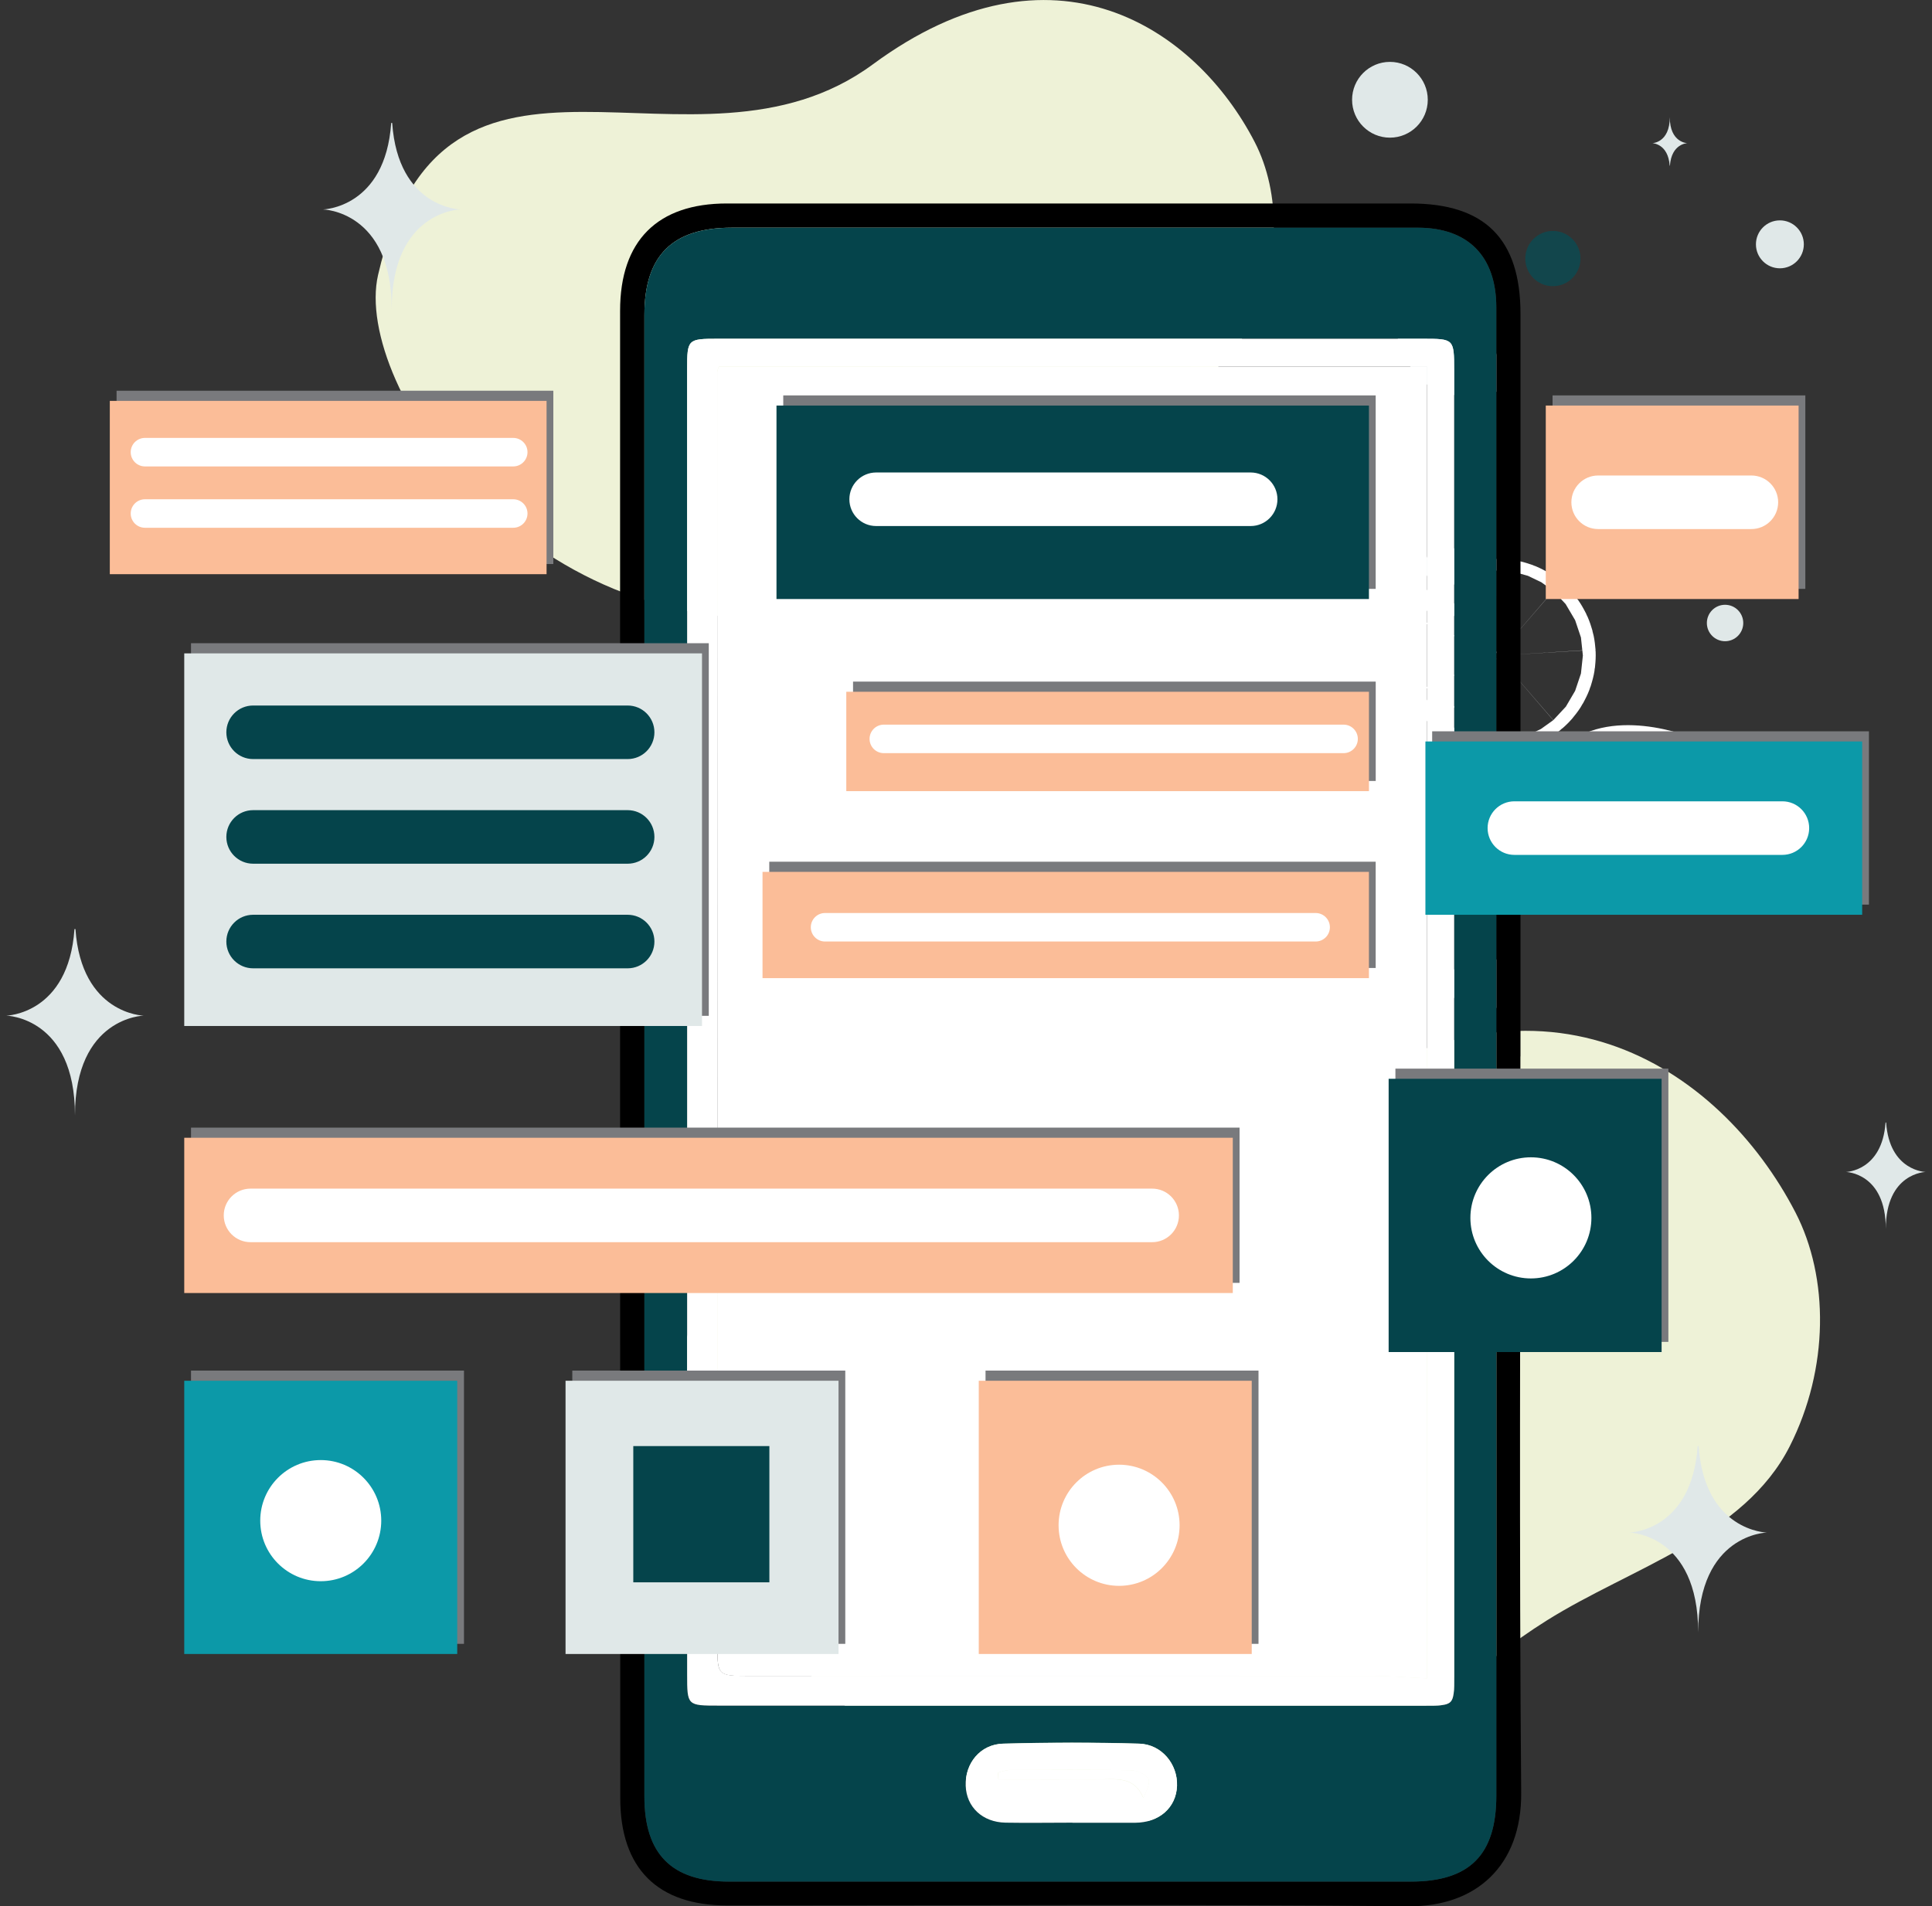 <svg width="153" height="151" viewBox="0 0 153 151" fill="none" xmlns="http://www.w3.org/2000/svg">
<rect x="0" y="0" width="153" height="151" fill="#333333" stroke="none"/>
<g clip-path="url(#clip0_2290_764)">
<path d="M129.562 67.138C125.29 69.262 119.62 66.532 119.62 66.532C119.62 66.532 120.879 60.364 125.154 58.248C129.429 56.132 135.093 58.852 135.093 58.852C135.093 58.852 133.834 65.02 129.562 67.138Z" fill="white"/>
<path d="M116.396 25.522C113.923 24.037 110.375 25.41 110.375 25.41C110.375 25.41 110.838 29.188 113.321 30.671C115.804 32.154 119.342 30.784 119.342 30.784C119.342 30.784 118.884 27.005 116.396 25.522Z" fill="#E0E8E8"/>
<path d="M117.186 80.258C118.474 80.258 119.519 79.212 119.519 77.922C119.519 76.632 118.474 75.586 117.186 75.586C115.897 75.586 114.853 76.632 114.853 77.922C114.853 79.212 115.897 80.258 117.186 80.258Z" fill="#E0E8E8"/>
<path d="M128.7 46.496C129.761 46.496 130.62 45.636 130.62 44.574C130.62 43.512 129.761 42.651 128.7 42.651C127.639 42.651 126.78 43.512 126.78 44.574C126.78 45.636 127.639 46.496 128.7 46.496Z" fill="#12464C"/>
<path d="M122.976 22.669C124.183 22.669 125.162 21.689 125.162 20.481C125.162 19.272 124.183 18.293 122.976 18.293C121.769 18.293 120.791 19.272 120.791 20.481C120.791 21.689 121.769 22.669 122.976 22.669Z" fill="#12464C"/>
<path d="M111.783 60.734C112.347 60.734 112.804 60.277 112.804 59.713C112.804 59.148 112.347 58.691 111.783 58.691C111.22 58.691 110.763 59.148 110.763 59.713C110.763 60.277 111.22 60.734 111.783 60.734Z" fill="#12464C"/>
<path d="M118.94 69.227C119.665 69.227 120.252 68.639 120.252 67.913C120.252 67.188 119.665 66.599 118.94 66.599C118.215 66.599 117.628 67.188 117.628 67.913C117.628 68.639 118.215 69.227 118.94 69.227Z" fill="#E0E8E8"/>
<path d="M140.954 21.253C142.001 21.253 142.85 20.403 142.85 19.354C142.85 18.306 142.001 17.456 140.954 17.456C139.906 17.456 139.057 18.306 139.057 19.354C139.057 20.403 139.906 21.253 140.954 21.253Z" fill="#E0E8E8"/>
<path d="M95.59 101.527C96.387 101.527 97.034 100.88 97.034 100.081C97.034 99.283 96.387 98.636 95.59 98.636C94.793 98.636 94.147 99.283 94.147 100.081C94.147 100.88 94.793 101.527 95.59 101.527Z" fill="#E0E8E8"/>
<path d="M114.43 46.478C115.316 46.478 116.034 45.759 116.034 44.871C116.034 43.984 115.316 43.265 114.43 43.265C113.544 43.265 112.825 43.984 112.825 44.871C112.825 45.759 113.544 46.478 114.43 46.478Z" fill="#E0E8E8"/>
<path d="M136.612 50.793C137.408 50.793 138.053 50.147 138.053 49.35C138.053 48.553 137.408 47.907 136.612 47.907C135.816 47.907 135.171 48.553 135.171 49.35C135.171 50.147 135.816 50.793 136.612 50.793Z" fill="#E0E8E8"/>
<path d="M108.077 68.404C109.134 68.404 109.992 67.546 109.992 66.487C109.992 65.428 109.134 64.569 108.077 64.569C107.019 64.569 106.162 65.428 106.162 66.487C106.162 67.546 107.019 68.404 108.077 68.404Z" fill="#E0E8E8"/>
<path d="M126.981 88.241C127.794 88.241 128.454 87.713 128.454 87.061C128.454 86.41 127.794 85.881 126.981 85.881C126.167 85.881 125.507 86.41 125.507 87.061C125.507 87.713 126.167 88.241 126.981 88.241Z" fill="#E0E8E8"/>
<path d="M110.072 10.904C111.727 10.904 113.069 9.561 113.069 7.903C113.069 6.246 111.727 4.902 110.072 4.902C108.417 4.902 107.075 6.246 107.075 7.903C107.075 9.561 108.417 10.904 110.072 10.904Z" fill="#E0E8E8"/>
<path d="M112.852 85.281H112.892C113.12 88.52 115.525 88.569 115.525 88.569C115.525 88.569 112.874 88.622 112.874 92.363C112.874 88.622 110.219 88.569 110.219 88.569C110.219 88.569 112.624 88.531 112.852 85.281Z" fill="#E0E8E8"/>
<path d="M132.246 13.125H132.227C132.107 11.368 130.851 11.341 130.851 11.341C130.851 11.341 132.235 11.312 132.235 9.282C132.235 11.312 133.623 11.341 133.623 11.341C133.623 11.341 132.367 11.368 132.246 13.125Z" fill="#E0E8E8"/>
<path d="M119.028 52.249C118.928 52.336 118.8 52.384 118.667 52.384C118.534 52.384 118.406 52.336 118.305 52.249C118.259 52.209 118.221 52.159 118.196 52.103C118.17 52.047 118.157 51.986 118.157 51.925C118.157 51.863 118.17 51.802 118.196 51.746C118.221 51.69 118.259 51.64 118.305 51.6C118.406 51.513 118.534 51.465 118.667 51.465C118.8 51.465 118.928 51.513 119.028 51.6C119.114 51.677 119.166 51.784 119.173 51.899C119.18 52.014 119.142 52.127 119.066 52.214L119.028 52.249Z" stroke="white" stroke-width="14.39" stroke-linecap="round" stroke-linejoin="round"/>
<path d="M53.403 109.503C50.816 120.766 68.994 147.731 97.829 143.937C111.24 142.172 111.309 135.382 122.492 128.364C129.158 124.18 138.123 121.699 141.736 114.56C144.856 108.392 144.848 101.192 142.188 96.043C136.202 84.46 121.752 74.728 103.518 88.161C85.284 101.594 60.083 80.472 53.403 109.503Z" fill="#EEF2D7"/>
<path d="M29.941 21.776C27.916 30.572 42.13 51.664 64.676 48.699C75.162 47.317 75.216 42.01 83.961 36.52C89.173 33.249 96.182 31.31 99.005 25.729C101.445 20.902 101.44 15.27 99.361 11.248C94.682 2.194 83.382 -5.417 69.125 5.096C54.868 15.608 35.163 -0.925 29.941 21.776Z" fill="#EEF2D7"/>
<path d="M149.321 88.92H149.366C149.634 92.774 152.5 92.835 152.5 92.835C152.5 92.835 149.342 92.897 149.342 97.349C149.342 92.897 146.187 92.835 146.187 92.835C146.187 92.835 149.048 92.774 149.321 88.92Z" fill="#E0E8E8"/>
<path d="M134.442 114.549H134.52C134.989 121.297 139.92 121.399 139.92 121.399C139.92 121.399 134.483 121.509 134.483 129.302C134.483 121.509 129.046 121.399 129.046 121.399C129.046 121.399 133.974 121.297 134.442 114.549Z" fill="#E0E8E8"/>
<path d="M5.897 73.593H5.975C6.443 80.341 11.374 80.453 11.374 80.453C11.374 80.453 5.937 80.563 5.937 88.356C5.937 80.552 0.5 80.453 0.5 80.453C0.5 80.453 5.428 80.351 5.897 73.604V73.593Z" fill="#E0E8E8"/>
<path d="M30.98 9.74H31.058C31.526 16.485 36.457 16.59 36.457 16.59C36.457 16.59 31.02 16.697 31.02 24.49C31.02 16.697 25.583 16.59 25.583 16.59C25.583 16.59 30.511 16.485 30.98 9.74Z" fill="#E0E8E8"/>
<path d="M120.405 83.685C120.405 103.125 120.303 122.571 120.467 142.006C120.515 147.814 116.864 151.051 111.545 151C93.56 150.829 75.569 150.939 57.579 150.936C52.08 150.936 49.123 148.005 49.12 142.453C49.104 103.171 49.1 63.89 49.107 24.611C49.107 19.068 52.067 16.118 57.563 16.118C75.608 16.118 93.654 16.118 111.7 16.118C117.593 16.118 120.408 18.928 120.411 24.847C120.411 44.46 120.411 64.071 120.411 83.682L120.405 83.685ZM118.498 83.722C118.498 63.931 118.498 44.14 118.498 24.351C118.498 20.299 116.262 18.035 112.279 18.035C94.171 18.035 76.062 18.035 57.951 18.035C53.242 18.035 51.033 20.25 51.033 24.935C51.033 64.059 51.033 103.182 51.033 142.306C51.033 146.865 53.189 149.045 57.729 149.045H111.711C116.39 149.045 118.496 146.927 118.498 142.231V83.722Z" fill="black"/>
<path d="M118.498 83.722V142.233C118.498 146.929 116.39 149.048 111.711 149.048H57.726C53.186 149.048 51.03 146.87 51.03 142.308C51.03 103.185 51.03 64.061 51.03 24.938C51.03 20.253 53.24 18.038 57.948 18.038C76.058 18.038 94.167 18.038 112.276 18.038C116.259 18.038 118.493 20.301 118.495 24.353C118.501 44.143 118.502 63.933 118.498 83.722ZM115.158 80.965V29.336C115.158 26.847 115.142 26.834 112.675 26.834H56.826C54.466 26.834 54.416 26.879 54.416 29.221C54.416 63.697 54.416 98.174 54.416 132.649C54.416 135.102 54.416 135.108 56.928 135.108H112.777C115.15 135.108 115.155 135.121 115.155 132.764C115.155 115.499 115.156 98.233 115.158 80.965ZM84.93 144.379C86.583 144.379 88.238 144.379 89.891 144.379C91.808 144.379 93.147 143.188 93.212 141.464C93.276 139.739 92.004 138.17 90.217 138.117C86.628 138.009 83.031 138.015 79.442 138.117C77.626 138.165 76.413 139.678 76.477 141.45C76.536 143.132 77.798 144.333 79.627 144.371C81.387 144.408 83.162 144.379 84.93 144.379Z" fill="#05444B"/>
<path d="M115.158 80.966C115.158 98.231 115.158 115.497 115.158 132.764C115.158 135.121 115.158 135.108 112.78 135.108H56.928C54.424 135.108 54.416 135.108 54.416 132.649C54.416 98.174 54.416 63.698 54.416 29.221C54.416 26.88 54.469 26.834 56.826 26.834H112.675C115.142 26.834 115.158 26.834 115.158 29.336V80.966ZM113.016 29.036H56.928C56.868 29.172 56.824 29.314 56.797 29.459C56.797 63.141 56.802 96.819 56.813 130.495C56.813 132.684 56.906 132.751 59.186 132.751C75.693 132.751 92.198 132.751 108.701 132.751C110.104 132.751 111.505 132.874 113.016 132.944V29.036Z" fill="white"/>
<path d="M84.93 144.379C83.162 144.379 81.392 144.409 79.627 144.379C77.798 144.342 76.536 143.14 76.477 141.459C76.413 139.686 77.626 138.173 79.442 138.125C83.031 138.031 86.628 138.026 90.217 138.125C92.004 138.179 93.279 139.772 93.212 141.472C93.145 143.172 91.808 144.376 89.891 144.387C88.238 144.387 86.583 144.387 84.93 144.387V144.379ZM79.038 140.413C79.038 140.592 79.057 140.772 79.065 140.949C81.786 140.949 84.507 140.965 87.228 140.949C88.511 140.949 89.834 140.748 90.541 142.424C90.809 141.829 91.123 141.185 90.922 140.879C90.673 140.507 90.006 140.236 89.513 140.225C86.318 140.171 83.12 140.193 79.924 140.206C79.626 140.243 79.332 140.312 79.049 140.413H79.038Z" fill="white"/>
<path d="M113.016 29.036V132.954C111.505 132.885 110.104 132.764 108.701 132.761C92.197 132.749 75.692 132.749 59.186 132.761C56.906 132.761 56.813 132.694 56.813 130.506C56.802 96.828 56.797 63.15 56.797 29.47C56.824 29.324 56.868 29.182 56.928 29.046L113.016 29.036Z" fill="white"/>
<path d="M79.049 140.412C79.335 140.309 79.633 140.238 79.935 140.201C83.13 140.201 86.328 140.166 89.524 140.219C90.016 140.219 90.683 140.488 90.932 140.874C91.133 141.179 90.828 141.823 90.552 142.418C89.845 140.742 88.522 140.93 87.239 140.943C84.518 140.968 81.796 140.943 79.075 140.943C79.067 140.772 79.059 140.592 79.049 140.412Z" fill="white"/>
<path d="M36.744 108.569H15.127V130.214H36.744V108.569Z" fill="#797A7D"/>
<path d="M66.94 108.569H45.322V130.214H66.94V108.569Z" fill="#797A7D"/>
<path d="M132.123 84.65H110.506V106.295H132.123V84.65Z" fill="#797A7D"/>
<path d="M99.664 108.569H78.047V130.214H99.664V108.569Z" fill="#797A7D"/>
<path d="M98.164 89.322H15.127V101.62H98.164V89.322Z" fill="#797A7D"/>
<path d="M108.944 68.259H60.921V76.677H108.944V68.259Z" fill="#797A7D"/>
<path d="M108.947 53.992H67.555V61.863H108.947V53.992Z" fill="#797A7D"/>
<path d="M56.13 50.951H15.127V80.467H56.13V50.951Z" fill="#797A7D"/>
<path d="M108.944 31.321H62.028V46.647H108.944V31.321Z" fill="#797A7D"/>
<path d="M142.97 31.321H122.95V46.647H142.97V31.321Z" fill="#797A7D"/>
<path d="M43.82 30.951H9.231V44.679H43.82V30.951Z" fill="#797A7D"/>
<path d="M148.006 57.929H113.417V71.657H148.006V57.929Z" fill="#797A7D"/>
<path d="M36.208 109.374H14.591V131.018H36.208V109.374Z" fill="#0C99A8"/>
<path d="M66.404 109.374H44.787V131.018H66.404V109.374Z" fill="#E0E8E8"/>
<path d="M131.587 85.455H109.97V107.1H131.587V85.455Z" fill="#05444B"/>
<path d="M99.128 109.374H77.511V131.018H99.128V109.374Z" fill="#FBBD98"/>
<path d="M97.628 90.126H14.591V102.425H97.628V90.126Z" fill="#FBBD98"/>
<path d="M108.409 69.064H60.386V77.482H108.409V69.064Z" fill="#FBBD98"/>
<path d="M108.411 54.797H67.02V62.668H108.411V54.797Z" fill="#FBBD98"/>
<path d="M55.594 51.756H14.591V81.272H55.594V51.756Z" fill="#E0E8E8"/>
<path d="M108.409 32.125H61.492V47.451H108.409V32.125Z" fill="#05444B"/>
<path d="M142.435 32.125H122.414V47.451H142.435V32.125Z" fill="#FBBD98"/>
<path d="M43.284 31.755H8.696V45.483H43.284V31.755Z" fill="#FBBD98"/>
<path d="M147.47 58.734H112.882V72.462H147.47V58.734Z" fill="#0C99A8"/>
<path d="M49.707 55.886H20.044C18.874 55.886 17.925 56.836 17.925 58.007C17.925 59.179 18.874 60.128 20.044 60.128H49.707C50.877 60.128 51.825 59.179 51.825 58.007C51.825 56.836 50.877 55.886 49.707 55.886Z" fill="#05444B"/>
<path d="M49.707 64.175H20.044C18.874 64.175 17.925 65.124 17.925 66.296C17.925 67.468 18.874 68.417 20.044 68.417H49.707C50.877 68.417 51.825 67.468 51.825 66.296C51.825 65.124 50.877 64.175 49.707 64.175Z" fill="#05444B"/>
<path d="M104.19 72.322H65.338C64.715 72.322 64.21 72.828 64.21 73.451C64.21 74.075 64.715 74.58 65.338 74.58H104.19C104.813 74.58 105.318 74.075 105.318 73.451C105.318 72.828 104.813 72.322 104.19 72.322Z" fill="white"/>
<path d="M40.646 34.689H11.479C10.856 34.689 10.351 35.194 10.351 35.818C10.351 36.441 10.856 36.947 11.479 36.947H40.646C41.269 36.947 41.774 36.441 41.774 35.818C41.774 35.194 41.269 34.689 40.646 34.689Z" fill="white"/>
<path d="M40.646 39.548H11.479C10.856 39.548 10.351 40.054 10.351 40.677C10.351 41.301 10.856 41.806 11.479 41.806H40.646C41.269 41.806 41.774 41.301 41.774 40.677C41.774 40.054 41.269 39.548 40.646 39.548Z" fill="white"/>
<path d="M106.403 57.401H69.99C69.368 57.401 68.863 57.906 68.863 58.53C68.863 59.154 69.368 59.659 69.99 59.659H106.403C107.025 59.659 107.53 59.154 107.53 58.53C107.53 57.906 107.025 57.401 106.403 57.401Z" fill="white"/>
<path d="M91.243 94.155H19.838C18.668 94.155 17.719 95.105 17.719 96.276C17.719 97.448 18.668 98.397 19.838 98.397H91.243C92.413 98.397 93.362 97.448 93.362 96.276C93.362 95.105 92.413 94.155 91.243 94.155Z" fill="white"/>
<path d="M138.698 37.666H126.56C125.39 37.666 124.441 38.615 124.441 39.787C124.441 40.958 125.39 41.908 126.56 41.908H138.698C139.868 41.908 140.817 40.958 140.817 39.787C140.817 38.615 139.868 37.666 138.698 37.666Z" fill="white"/>
<path d="M141.154 63.475H119.926C118.756 63.475 117.807 64.425 117.807 65.596C117.807 66.768 118.756 67.718 119.926 67.718H141.154C142.325 67.718 143.273 66.768 143.273 65.596C143.273 64.425 142.325 63.475 141.154 63.475Z" fill="white"/>
<path d="M99.045 37.427H69.382C68.212 37.427 67.264 38.377 67.264 39.548C67.264 40.72 68.212 41.669 69.382 41.669H99.045C100.215 41.669 101.164 40.72 101.164 39.548C101.164 38.377 100.215 37.427 99.045 37.427Z" fill="white"/>
<path d="M49.707 72.462H20.044C18.874 72.462 17.925 73.412 17.925 74.583C17.925 75.755 18.874 76.704 20.044 76.704H49.707C50.877 76.704 51.825 75.755 51.825 74.583C51.825 73.412 50.877 72.462 49.707 72.462Z" fill="#05444B"/>
<path d="M25.401 125.253C28.047 125.253 30.192 123.105 30.192 120.455C30.192 117.805 28.047 115.657 25.401 115.657C22.754 115.657 20.609 117.805 20.609 120.455C20.609 123.105 22.754 125.253 25.401 125.253Z" fill="white"/>
<path d="M88.624 125.62C91.27 125.62 93.415 123.472 93.415 120.822C93.415 118.172 91.27 116.024 88.624 116.024C85.977 116.024 83.832 118.172 83.832 120.822C83.832 123.472 85.977 125.62 88.624 125.62Z" fill="white"/>
<path d="M121.235 101.269C123.882 101.269 126.027 99.121 126.027 96.472C126.027 93.822 123.882 91.674 121.235 91.674C118.589 91.674 116.444 93.822 116.444 96.472C116.444 99.121 118.589 101.269 121.235 101.269Z" fill="white"/>
<path d="M60.929 114.549H50.152V125.341H60.929V114.549Z" fill="#05444B"/>
</g>
<defs>
<clipPath id="clip0_2290_764">
<rect width="152" height="151" fill="white" transform="translate(0.5)"/>
</clipPath>
</defs>
</svg>
